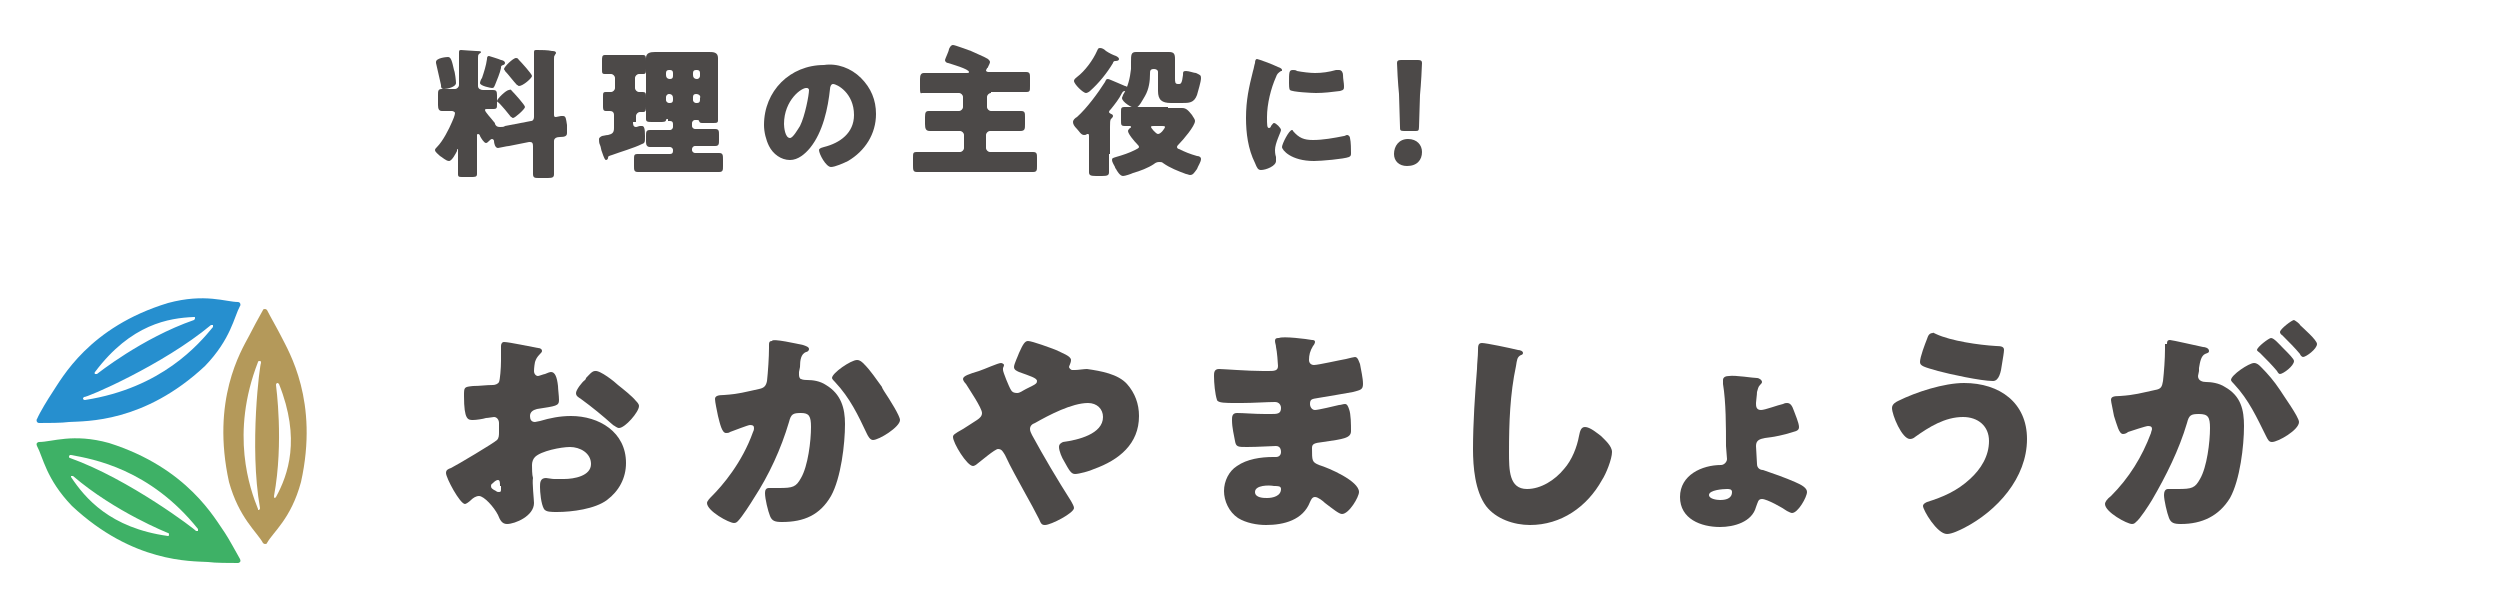 <?xml version="1.0" encoding="utf-8"?>
<!-- Generator: Adobe Illustrator 24.1.0, SVG Export Plug-In . SVG Version: 6.00 Build 0)  -->
<svg version="1.1" id="レイヤー_3" xmlns="http://www.w3.org/2000/svg" xmlns:xlink="http://www.w3.org/1999/xlink" x="0px"
	 y="0px" width="250px" height="60px" viewBox="0 0 250 60" style="enable-background:new 0 0 250 60;" xml:space="preserve">
<style type="text/css">
	.st0{fill:#268FCF;}
	.st1{fill:#3EB166;}
	.st2{fill:#B4995A;}
	.st3{fill:#4C4948;}
</style>
<g>
	<path class="st0" d="M5.2,39.3c-0.4,0.6-1.2,1.9-1.5,2.6c-0.1,0.1,0,0.3,0,0.3s0.1,0.1,0.2,0.1c0.8,0,2.3,0,3-0.1
		c1.7-0.1,7.5,0.1,13.6-5.6c2.6-2.7,2.9-4.9,3.5-6l0,0c0.1-0.1,0-0.3,0-0.3s-0.1-0.1-0.2-0.1l0,0c-1.2,0-3.3-0.9-7,0.1
		C8.9,32.7,6.2,37.8,5.2,39.3z M21.1,32.5c0.1,0,0.1,0,0.2,0c0,0,0,0,0,0c0,0,0,0.1,0,0.2l0,0c-1.4,1.7-5.1,6.1-12.8,7.3
		c-0.1,0-0.1,0-0.2-0.1c0-0.1,0-0.1,0.1-0.2C8.6,39.8,16.3,36.5,21.1,32.5z M19.4,31.7c0.1,0,0.1,0,0.1,0.1c0,0,0,0,0,0
		c0,0.1,0,0.1-0.1,0.2c-5.2,1.8-9.7,5.4-9.7,5.4c-0.1,0-0.1,0-0.2,0c0,0-0.1-0.1,0-0.2C13.1,32.4,16.9,31.8,19.4,31.7z"/>
	<path class="st1" d="M20.8,56.2c0.7,0.1,2.2,0.1,3,0.1c0.1,0,0.2-0.1,0.2-0.1s0.1-0.1,0-0.3c-0.4-0.7-1.1-2-1.5-2.6
		c-1-1.4-3.7-6.5-11.6-9c-3.6-1-5.7-0.1-7-0.1l0,0c-0.1,0-0.2,0.1-0.2,0.1s-0.1,0.1,0,0.3l0,0c0.6,1.1,0.9,3.3,3.5,6
		C13.3,56.3,19.1,56.1,20.8,56.2z M7,45.8c-0.1,0-0.1-0.1-0.1-0.2c0,0,0,0,0,0c0,0,0.1-0.1,0.1-0.1l0.1,0c2.2,0.4,7.9,1.4,12.7,7.4
		c0,0.1,0,0.1,0,0.2c-0.1,0-0.1,0-0.2,0C19.6,53,12.9,47.9,7,45.8z M7.1,47.7c0,0,0-0.1,0-0.1c0,0,0,0,0,0c0.1,0,0.1,0,0.2,0
		c4.2,3.6,9.5,5.7,9.5,5.7c0.1,0,0.1,0.1,0.1,0.2c0,0.1-0.1,0.1-0.1,0.1C11,52.8,8.5,49.8,7.1,47.7z"/>
	<path class="st2" d="M28.1,33.6c-0.3-0.6-1.1-2-1.4-2.6c-0.1-0.1-0.2-0.1-0.2-0.1s-0.2,0-0.2,0.1c-0.4,0.7-1.1,2-1.4,2.6
		c-0.8,1.5-3.8,6.4-2,14.6c1,3.6,2.8,5,3.4,6.1v0c0.1,0.1,0.2,0.1,0.2,0.1s0.2,0,0.2-0.1l0,0c0.6-1.1,2.4-2.4,3.4-6.1
		C31.9,40.1,28.9,35.2,28.1,33.6z M26,50.8c0,0.1,0,0.1-0.1,0.2c0,0,0,0,0,0c-0.1,0-0.1,0-0.1-0.1l0,0c-0.8-2-2.8-7.5,0-14.7
		c0-0.1,0.1-0.1,0.2-0.1c0.1,0,0.1,0.1,0.1,0.2C26,36.3,24.9,44.6,26,50.8z M27.6,49.7c0,0-0.1,0.1-0.1,0.1c0,0,0,0,0,0
		c-0.1,0-0.1-0.1-0.1-0.2c1-5.4,0.2-11,0.2-11.1c0-0.1,0-0.1,0.1-0.2c0.1,0,0.1,0,0.2,0.1C30.1,43.9,28.8,47.5,27.6,49.7z"/>
</g>
<g>
	<g>
		<path class="st3" d="M53.4,50.3c0,1.3-1.9,2.1-2.7,2.1c-0.5,0-0.7-0.4-0.9-0.9c-0.4-0.8-1.4-1.9-1.9-1.9c-0.3,0-0.6,0.2-0.8,0.4
			c-0.2,0.2-0.5,0.4-0.6,0.4c-0.5,0-1.9-2.6-1.9-3.1c0-0.3,0.2-0.4,0.5-0.5c0.6-0.3,4.3-2.5,4.6-2.8c0.2-0.2,0.2-0.5,0.2-0.8v-0.9
			c0-0.3-0.2-0.6-0.5-0.6c-0.1,0-0.6,0.1-0.8,0.1c-0.3,0.1-1,0.2-1.3,0.2c-0.5,0-0.9,0-0.9-2.4c0-0.9,0-0.9,0.9-1
			c0.7,0,1.3-0.1,2-0.1c0.2,0,0.5-0.1,0.6-0.3c0.1-0.2,0.2-1.4,0.2-2.1v-0.4c0-0.5,0-1,0-1.1c0-0.2,0.1-0.4,0.3-0.4
			c0.5,0,2.8,0.5,3.4,0.6c0.2,0,0.4,0.1,0.4,0.3c0,0.1-0.1,0.2-0.2,0.3c-0.3,0.3-0.4,0.5-0.5,0.8c-0.1,0.5-0.1,0.9-0.1,0.9
			c0,0.3,0.2,0.5,0.4,0.5c0.1,0,0.6-0.2,0.7-0.2c0.2-0.1,0.5-0.2,0.6-0.2c0.4,0,0.6,0.5,0.7,1.4c0,0.3,0.1,1,0.1,1.4
			c0,0.6-0.3,0.6-2.2,0.9c-0.4,0.1-0.7,0.3-0.7,0.7c0,0.3,0.1,0.6,0.5,0.6c0.1,0,0.4-0.1,0.5-0.1c1-0.3,2-0.5,3.1-0.5
			c2.8,0,5.5,1.6,5.5,4.7c0,1.5-0.7,2.8-1.9,3.7c-1.2,0.9-3.5,1.2-5,1.2c-0.6,0-1.1,0-1.3-0.3c-0.3-0.5-0.4-1.7-0.4-2.2
			c0-0.4,0-0.9,0.6-0.9c0.1,0,0.6,0.1,0.8,0.1c0.3,0,0.7,0,1,0c1,0,2.7-0.3,2.7-1.5c0-1.1-1.1-1.7-2.1-1.7c-0.9,0-2.9,0.4-3.5,1
			c-0.2,0.2-0.3,0.5-0.3,0.8c0,0.3,0,1,0.1,1.3C53.2,48.2,53.4,50,53.4,50.3z M50,48.6c0-0.3,0-0.6-0.2-0.6c-0.2,0-0.4,0.2-0.5,0.3
			c-0.1,0.1-0.2,0.1-0.2,0.3c0,0.2,0.1,0.3,0.5,0.5c0.1,0.1,0.2,0.1,0.3,0.1c0.2,0,0.2-0.1,0.2-0.3V48.6z M61.8,38.5
			c0.5,0.4,1.4,1.1,1.8,1.6c0.1,0.1,0.3,0.3,0.3,0.5c0,0.6-1.4,2.2-2,2.2c-0.2,0-0.4-0.2-0.6-0.3c-1-0.9-2.1-1.8-3.2-2.6
			c-0.3-0.2-0.5-0.3-0.5-0.6c0-0.3,0.6-1.1,0.9-1.3c0,0,0.1-0.1,0.1-0.2c0.3-0.3,0.6-0.7,0.9-0.7C60,37,61.5,38.2,61.8,38.5z"/>
		<path class="st3" d="M80.3,34.5c0.3,0.1,0.6,0.2,0.6,0.4c0,0.2-0.2,0.3-0.3,0.3C80.1,35.4,80,36,80,36.7l-0.1,0.5
			c0,0.1,0,0.3,0,0.3c0,0.2,0.1,0.4,0.2,0.4c0.2,0.1,0.5,0.1,0.6,0.1c0.6,0,1.3,0.1,1.9,0.5c1.5,0.9,1.9,2.3,1.9,3.9
			c0,2-0.4,5.4-1.4,7.2c-1.1,1.9-2.7,2.6-4.9,2.6c-0.7,0-1-0.1-1.2-0.6c-0.2-0.5-0.5-1.7-0.5-2.3c0-0.3,0.1-0.5,0.4-0.5s0.6,0,1,0
			c1.4,0,1.7-0.1,2.2-1c0.7-1.2,1-3.7,1-5.1c0-1.1-0.2-1.4-1-1.4c-0.8,0-1,0.1-1.2,0.9c-0.8,2.7-2,5.3-3.5,7.6
			c-0.3,0.5-1.2,1.9-1.6,2.3c-0.1,0.1-0.2,0.2-0.4,0.2c-0.5,0-2.7-1.2-2.7-2c0-0.2,0.3-0.5,0.5-0.7c1-1,3-3.3,4.1-6.4
			c0.1-0.2,0.1-0.3,0.1-0.4c0-0.2-0.1-0.3-0.4-0.3c-0.2,0-1.7,0.6-2,0.7c-0.1,0.1-0.3,0.1-0.4,0.1c-0.4,0-0.6-0.9-0.8-1.7
			c-0.1-0.5-0.3-1.4-0.3-1.7c0-0.3,0.3-0.4,0.9-0.4c1.5-0.1,2.1-0.3,3.5-0.6c0.5-0.1,0.7-0.3,0.8-0.8c0.1-0.9,0.2-2.4,0.2-3.3v-0.3
			c0-0.2,0-0.4,0.3-0.4C77.2,33.8,79.8,34.4,80.3,34.5z M86.4,36.4c0.7,0.7,1.2,1.5,1.8,2.3c0,0.1,0.1,0.2,0.2,0.4
			C89,40,90,41.6,90,42c0,0.7-2.1,2-2.7,2c-0.3,0-0.5-0.4-0.6-0.6c-0.9-1.9-1.7-3.6-3.2-5.2c-0.1-0.1-0.3-0.3-0.3-0.4
			c0-0.5,1.9-1.8,2.5-1.8C86,36,86.2,36.2,86.4,36.4z"/>
		<path class="st3" d="M112.7,38.4c0.8,0.9,1.2,2,1.2,3.2c0,2.8-2,4.4-4.5,5.3c-0.4,0.2-1.5,0.5-1.9,0.5c-0.4,0-0.6-0.4-1.1-1.3
			c-0.2-0.3-0.5-1-0.5-1.4c0-0.3,0.2-0.4,0.4-0.5c1.5-0.2,4-0.8,4-2.5c0-0.8-0.6-1.4-1.5-1.4c-1.6,0-3.9,1.2-5.3,2
			c-0.3,0.1-0.5,0.3-0.5,0.6c0,0.2,0.1,0.4,0.2,0.6c1.2,2.2,2.5,4.4,3.9,6.6c0.1,0.2,0.3,0.5,0.3,0.7c0,0.5-2.3,1.7-2.9,1.7
			c-0.3,0-0.4-0.1-0.6-0.6c-0.4-0.8-0.9-1.7-1.4-2.6c-0.7-1.3-1.4-2.5-2-3.8c-0.2-0.3-0.3-0.6-0.7-0.6c-0.3,0-1.7,1.2-2.1,1.5
			c-0.1,0.1-0.3,0.2-0.4,0.2c-0.6,0-2-2.3-2-2.9c0-0.2,0.1-0.3,1-0.8c0.3-0.2,0.8-0.5,1.4-0.9c0.3-0.2,0.5-0.4,0.5-0.7
			c0-0.5-1.3-2.4-1.6-2.9c-0.2-0.2-0.3-0.4-0.3-0.5c0-0.3,0.6-0.5,1.6-0.8c0.6-0.2,1.9-0.8,2.2-0.8c0.1,0,0.3,0.1,0.3,0.2
			c0,0.1-0.1,0.3-0.1,0.3c0,0,0,0.1,0,0.2c0,0.2,0.6,1.7,0.8,2c0.1,0.2,0.3,0.3,0.6,0.3c0.3,0,0.5-0.2,0.9-0.4
			c0.2-0.1,0.4-0.2,0.6-0.3c0.4-0.2,0.5-0.3,0.5-0.5c0-0.3-0.7-0.5-1.8-0.9c-0.2-0.1-0.5-0.2-0.5-0.5c0-0.3,0.4-1.1,0.5-1.4
			c0.4-0.9,0.6-1.2,0.9-1.2c0.4,0,2.3,0.7,2.8,0.9c0.6,0.3,1.5,0.6,1.5,1c0,0.3-0.2,0.6-0.2,0.7s0.2,0.3,0.3,0.3c0.1,0,0.2,0,0.3,0
			c0.3,0,0.9-0.1,1.2-0.1C110.1,37.1,111.8,37.4,112.7,38.4z"/>
		<path class="st3" d="M131.2,34c0.1,0,0.3,0,0.3,0.2c0,0.1-0.1,0.3-0.2,0.4c-0.3,0.5-0.4,0.9-0.4,1.4c0,0.3,0.2,0.5,0.5,0.5
			c0.4,0,2.6-0.5,3.2-0.6c0.4-0.1,0.8-0.2,0.9-0.2c0.3,0,0.4,0.5,0.5,0.7c0.1,0.6,0.3,1.4,0.3,2c0,0.6-0.3,0.6-1,0.8
			c-1.1,0.2-2.3,0.4-3.5,0.6c-0.6,0.1-0.8,0.1-0.8,0.6c0,0.3,0.2,0.6,0.5,0.6c0.3,0,2-0.4,2.4-0.5c0.2,0,0.4-0.1,0.6-0.1
			c0.2,0,0.3,0.2,0.4,0.5c0.2,0.5,0.2,1.6,0.2,2.2c0,0.7-0.7,0.8-2.8,1.1c-0.9,0.1-1.1,0.2-1.1,0.6c0,1.3,0,1.4,0.7,1.7
			c1,0.3,4,1.6,4,2.7c0,0.5-1,2.2-1.7,2.2c-0.3,0-0.9-0.5-1.7-1.1c-0.2-0.2-0.7-0.6-1-0.6c-0.3,0-0.4,0.3-0.5,0.5
			c-0.7,1.8-2.6,2.3-4.4,2.3c-0.9,0-2-0.2-2.8-0.7c-0.9-0.6-1.4-1.7-1.4-2.7c0-1,0.5-2,1.3-2.5c1-0.7,2.4-0.9,3.6-0.9h0.3
			c0.3,0,0.5-0.2,0.5-0.5c0-0.5-0.3-0.6-0.5-0.6c-0.4,0-1.8,0.1-2.9,0.1c-0.9,0-1.1,0-1.2-0.6c-0.1-0.6-0.3-1.3-0.3-2.1
			c0-0.3,0-0.7,0.5-0.7c0.7,0,1.7,0.1,2.8,0.1h0.6c0.6,0,1,0,1-0.6c0-0.3-0.2-0.6-0.6-0.6c-0.8,0-2.2,0.1-3.3,0.1h-0.7
			c-0.9,0-1.7,0-1.8-0.3c-0.2-0.6-0.3-1.7-0.3-2.4c0-0.3,0-0.7,0.5-0.7c0.4,0,2.9,0.2,4.4,0.2h0.5c0.6,0,1,0,1-0.5
			c0-0.2-0.1-1.5-0.2-1.9c0-0.2-0.1-0.4-0.1-0.6c0-0.3,0.2-0.3,0.4-0.3C128.3,33.6,130.7,33.9,131.2,34z M125.5,49.2
			c0,0.6,0.9,0.6,1.2,0.6c0.6,0,1.4-0.2,1.4-0.9c0-0.3-0.3-0.3-0.7-0.3C126.9,48.5,125.5,48.5,125.5,49.2z"/>
		<path class="st3" d="M151.8,35c0.2,0,0.5,0.1,0.5,0.3c0,0.1-0.1,0.2-0.2,0.2c-0.4,0.2-0.4,0.5-0.5,1.1c-0.6,2.8-0.7,5.7-0.7,8.6
			c0,1.8,0,3.7,1.8,3.7c1.4,0,2.8-0.9,3.7-2c0.8-0.9,1.3-2.2,1.5-3.3c0.1-0.5,0.2-0.9,0.6-0.9c0.5,0,1.2,0.6,1.6,0.9
			c0.4,0.4,1.1,1,1.1,1.6c0,0.7-0.6,2.2-1,2.8c-1.5,2.7-4.1,4.5-7.2,4.5c-1.6,0-3.4-0.6-4.4-1.9c-1.1-1.5-1.3-3.9-1.3-5.7
			c0-2.6,0.2-5.5,0.4-8c0-0.5,0.1-1.3,0.1-1.8c0-0.5,0-0.8,0.4-0.8C148.6,34.3,151,34.8,151.8,35z"/>
		<path class="st3" d="M175.7,37.8c0.2,0,0.5,0.2,0.5,0.4c0,0.1-0.1,0.2-0.2,0.3c-0.2,0.2-0.2,0.4-0.3,0.7c0,0.3-0.1,0.9-0.1,1.1
			c0,0.3,0,0.7,0.5,0.7c0.4,0,1.7-0.5,2.2-0.6c0.2-0.1,0.3-0.1,0.4-0.1c0.3,0,0.5,0.2,0.7,0.8c0.1,0.3,0.5,1.2,0.5,1.6
			c0,0.3-0.2,0.4-0.6,0.5c-0.9,0.3-1.9,0.5-2.8,0.6c-0.5,0.1-0.9,0.2-0.9,0.8c0,0.3,0.1,1.5,0.1,1.8c0,0.4,0.3,0.6,0.6,0.6
			c0.9,0.3,2.3,0.8,3.2,1.2c0.7,0.3,1.2,0.6,1.2,1c0,0.5-0.9,2.1-1.5,2.1c-0.1,0-0.3-0.1-0.5-0.2c-0.4-0.3-2-1.2-2.5-1.2
			c-0.4,0-0.4,0.3-0.6,0.8c-0.4,1.5-2.2,2-3.6,2c-1.9,0-4-0.8-4-3c0-2.2,2.2-3.2,4.1-3.2c0.3,0,0.6-0.3,0.6-0.6
			c0-0.1-0.1-1.2-0.1-1.3c0-1.9,0-4.4-0.3-6.2c0-0.1,0-0.3,0-0.4c0-0.3,0.3-0.4,0.6-0.4C173.5,37.5,175.3,37.8,175.7,37.8z
			 M170.9,49.5c0,0.4,0.8,0.5,1.1,0.5c0.5,0,1.2-0.1,1.2-0.8c0-0.3-0.3-0.3-0.5-0.3C172.3,48.9,170.9,49,170.9,49.5z"/>
		<path class="st3" d="M202.7,43.9c0,3.9-3,7.2-6.3,8.9c-0.4,0.2-1.2,0.6-1.7,0.6c-1,0-2.4-2.4-2.4-2.8c0-0.2,0.2-0.3,0.4-0.4
			c1.6-0.5,3-1.1,4.3-2.3c1.1-1,1.9-2.3,1.9-3.8c0-1.5-1.1-2.4-2.6-2.4c-1.8,0-3.4,1-4.8,2c-0.1,0.1-0.3,0.2-0.5,0.2
			c-0.8,0-1.8-2.4-1.8-3.1c0-0.4,0.4-0.6,0.6-0.7c1.8-0.9,4.6-1.8,6.6-1.8C200,38.3,202.7,40.3,202.7,43.9z M193.6,33.4
			c1.5,0.7,4.3,1.1,6,1.2c0.6,0,0.8,0.1,0.8,0.4c0,0.2-0.1,0.8-0.2,1.4c-0.1,0.8-0.3,1.7-0.9,1.7c-1.2,0-4.4-0.7-5.5-1
			c-1.4-0.4-1.8-0.5-1.8-0.9c0-0.5,0.5-1.8,0.7-2.3c0.1-0.3,0.2-0.6,0.6-0.6C193.2,33.2,193.4,33.3,193.6,33.4z"/>
		<path class="st3" d="M216.7,34.4c0-0.2,0-0.4,0.3-0.4c0.2,0,2.8,0.6,3.3,0.7c0.2,0,0.6,0.1,0.6,0.4c0,0.2-0.2,0.2-0.4,0.3
			c-0.4,0.2-0.5,0.8-0.6,1.4l0,0.3c0,0.1-0.1,0.4-0.1,0.5c0,0.5,0.5,0.6,0.8,0.6c0.5,0,1.3,0.1,1.9,0.5c1.6,0.9,1.9,2.3,1.9,3.9
			c0,2-0.4,5.4-1.4,7.2c-1.1,1.8-2.8,2.6-4.9,2.6c-0.7,0-1-0.1-1.2-0.6c-0.2-0.5-0.5-1.8-0.5-2.3c0-0.3,0.1-0.6,0.4-0.6
			c0.3,0,0.6,0,1,0c1.4,0,1.7-0.1,2.2-1c0.7-1.2,1-3.7,1-5.1c0-1.1-0.2-1.4-1.1-1.4c-0.8,0-1,0.1-1.2,0.9c-0.8,2.7-2.1,5.3-3.5,7.7
			c-0.3,0.5-1.2,1.9-1.6,2.2c-0.1,0.1-0.2,0.2-0.4,0.2c-0.5,0-2.7-1.2-2.7-2c0-0.2,0.2-0.5,0.6-0.8c1.8-1.8,3.1-3.9,4-6.3
			c0-0.1,0.1-0.3,0.1-0.4c0-0.2-0.1-0.3-0.4-0.3c-0.2,0-1.7,0.5-2,0.6c-0.1,0.1-0.3,0.2-0.5,0.2c-0.4,0-0.6-0.9-0.9-1.8
			c-0.1-0.6-0.3-1.4-0.3-1.6c0-0.3,0.2-0.4,0.9-0.4c1.5-0.1,2.1-0.3,3.5-0.6c0.6-0.1,0.7-0.3,0.8-0.9c0.1-0.9,0.2-2.2,0.2-3.2V34.4z
			 M226.1,36.7c0.7,0.7,1.3,1.4,1.9,2.3c0.3,0.5,1.9,2.7,1.9,3.2c0,0.8-2.1,2-2.7,2c-0.3,0-0.4-0.2-0.6-0.6
			c-0.9-1.8-1.7-3.6-3.2-5.2c-0.1-0.1-0.3-0.3-0.3-0.4c0-0.5,1.8-1.7,2.3-1.7C225.7,36.3,225.9,36.5,226.1,36.7z M228.3,34.8
			c0.6,0.6,1.1,1.1,1.1,1.3c0,0.5-1.1,1.3-1.4,1.3c-0.1,0-0.2-0.1-0.3-0.3c-0.5-0.6-1.1-1.2-1.7-1.8c-0.1-0.1-0.3-0.2-0.3-0.3
			c0-0.3,1.2-1.2,1.4-1.2C227.4,33.8,227.9,34.4,228.3,34.8z M230,32.5c0.3,0.3,1.7,1.5,1.7,1.9c0,0.5-1.1,1.3-1.4,1.3
			c-0.1,0-0.3-0.2-0.3-0.3c-0.5-0.6-1.1-1.2-1.7-1.8c-0.1-0.1-0.3-0.2-0.3-0.4c0-0.3,1.2-1.2,1.4-1.2C229.6,32.1,230,32.4,230,32.5z
			"/>
	</g>
</g>
<g>
	<path class="st3" d="M53.1,12.1c0.2,0,0.3-0.2,0.3-0.4V6.6c0-0.4,0-0.9,0-1.3c0,0,0-0.1,0-0.1c0-0.2,0.1-0.2,0.3-0.2
		c0.4,0,1.1,0,1.5,0.1c0.1,0,0.4,0,0.4,0.2c0,0.1-0.1,0.1-0.1,0.2c-0.1,0.1-0.1,0.2-0.1,0.4c0,0.2,0,0.4,0,0.7v4.9
		c0,0.2,0.1,0.2,0.2,0.2c0.1,0,0.4-0.1,0.5-0.1c0.1,0,0.1,0,0.2,0c0.3,0,0.3,0.3,0.4,0.9l0,0.4c0,0.1,0,0.3,0,0.4
		c0,0.3-0.2,0.4-0.7,0.4c-0.3,0-0.6,0.1-0.6,0.4v1c0,0.8,0,1.5,0,2.3c0,0.3-0.1,0.4-0.6,0.4h-0.9c-0.4,0-0.6,0-0.6-0.4
		c0-0.8,0-1.5,0-2.3v-0.5c0-0.3-0.1-0.4-0.3-0.4c0,0,0,0-0.1,0l-2,0.4c-0.2,0-1,0.2-1.1,0.2c-0.3,0-0.4-0.5-0.4-0.7
		c0-0.1-0.1-0.2-0.2-0.2c-0.1,0-0.2,0.1-0.3,0.2c-0.1,0.1-0.2,0.2-0.3,0.2c-0.2,0-0.5-0.5-0.6-0.7c0-0.1-0.1-0.2-0.2-0.2
		c-0.1,0-0.1,0.1-0.1,0.1v1.9c0,0.7,0,1.3,0,2c0,0.3-0.2,0.3-0.6,0.3h-0.8c-0.4,0-0.5,0-0.5-0.3c0-0.7,0-1.3,0-2v-0.4
		c0,0,0-0.1,0-0.1c-0.1,0-0.1,0.1-0.1,0.2c-0.1,0.2-0.5,1-0.8,1c-0.3,0-0.7-0.4-0.9-0.5c-0.2-0.2-0.5-0.4-0.5-0.6
		c0-0.1,0.1-0.2,0.2-0.3c0.6-0.6,1.2-1.8,1.5-2.5c0.1-0.2,0.3-0.7,0.3-0.9c0-0.1-0.2-0.2-0.3-0.2c-0.3,0-0.7,0-1,0s-0.4-0.2-0.4-0.6
		V9.5c0-0.4,0-0.6,0.4-0.6c0.3,0,0.7,0,1.2,0h0.1c0.2,0,0.4-0.2,0.4-0.4V7c0-0.4,0-1,0-1.3c0-0.1,0-0.3,0-0.4c0-0.2,0-0.3,0.2-0.3
		c0.2,0,1.2,0.1,1.5,0.1c0.2,0,0.5,0,0.5,0.1c0,0.1-0.1,0.1-0.2,0.2c-0.1,0.1-0.1,0.2-0.1,0.4c0,0.4,0,0.8,0,1.2v1.6
		c0,0.3,0.3,0.4,0.5,0.4c0.3,0,0.7,0,1,0c0.3,0,0.4,0.1,0.4,0.5v0.9c0,0.4,0,0.5-0.4,0.5c-0.2,0-0.4,0-0.6,0c-0.1,0-0.2,0-0.2,0.1
		c0,0.2,0.6,0.8,0.9,1.2c0.1,0.1,0.1,0.1,0.1,0.2c0.1,0.2,0.2,0.3,0.5,0.3c0.2,0,0.4,0,0.5-0.1L53.1,12.1z M44.8,5.7
		c0.3,0,0.4,0.4,0.6,1.3c0.1,0.2,0.2,1.1,0.2,1.3c0,0.4-0.9,0.6-1.2,0.6c-0.3,0-0.3-0.2-0.3-0.4c-0.1-0.5-0.4-1.7-0.5-2.2
		c0,0,0-0.1,0-0.1C43.6,5.8,44.6,5.7,44.8,5.7z M50.1,6c0.1,0,0.4,0.1,0.4,0.3c0,0.1-0.1,0.2-0.2,0.2c-0.2,0.1-0.2,0.1-0.2,0.3
		C50,7.3,49.7,8,49.5,8.5c-0.1,0.2-0.1,0.3-0.3,0.3c-0.1,0-1.2-0.2-1.2-0.5c0-0.1,0.1-0.4,0.2-0.5c0.2-0.6,0.4-1.2,0.5-1.9
		c0-0.1,0-0.3,0.2-0.3C48.9,5.6,49.9,5.9,50.1,6z M51.2,9.1c0.2,0.2,1.3,1.4,1.3,1.6c0,0.2-1,1.1-1.2,1.1c-0.1,0-0.1-0.1-0.2-0.1
		c-0.3-0.4-0.9-1.1-1.2-1.4c-0.1-0.1-0.2-0.1-0.2-0.2c0-0.2,0.9-1.1,1.2-1.1C51.1,8.9,51.1,9,51.2,9.1z M51.9,6
		c0.2,0.2,1.3,1.4,1.3,1.6c0,0.2-0.9,1-1.3,1c-0.1,0-0.1-0.1-0.2-0.1c-0.3-0.3-0.9-1.1-1.2-1.4C50.5,7,50.4,7,50.4,6.9
		c0-0.2,0.9-1.1,1.2-1.1C51.8,5.8,51.8,5.9,51.9,6z"/>
	<path class="st3" d="M63.3,12.2c0,0.2,0,0.5,0.3,0.5c0.1,0,0.3-0.1,0.4-0.1c0.1,0,0.1,0,0.2,0c0.2,0,0.3,0.2,0.3,1
		c0,0.6,0,0.7-0.3,0.8c-0.8,0.4-2.2,0.8-3,1.1c-0.3,0.1-0.4,0.1-0.4,0.3c0,0.1-0.1,0.2-0.2,0.2c-0.1,0-0.2-0.2-0.4-0.8
		c-0.1-0.2-0.1-0.5-0.2-0.7c-0.1-0.2-0.1-0.4-0.1-0.6c0-0.1,0.1-0.2,0.3-0.3c0.1,0,0.4-0.1,0.6-0.1c0.4-0.1,0.6-0.2,0.6-0.7v-1.3
		c0-0.3-0.2-0.4-0.4-0.4c-0.1,0-0.3,0-0.4,0c-0.3,0-0.3-0.2-0.3-0.5V9.7c0-0.4,0-0.5,0.3-0.5c0.2,0,0.4,0,0.5,0
		c0.2,0,0.4-0.2,0.4-0.4v-1c0-0.2-0.2-0.4-0.4-0.4s-0.4,0-0.6,0c-0.3,0-0.3-0.1-0.3-0.5V6.1c0-0.4,0-0.6,0.3-0.6s0.8,0,1.3,0h1.2
		c0.5,0,1,0,1.3,0c0.3,0,0.3,0.2,0.3,0.6v0.7c0,0.5,0,0.6-0.3,0.6c-0.1,0-0.3,0-0.4,0c-0.2,0-0.4,0.2-0.4,0.4v1
		c0,0.2,0.2,0.4,0.4,0.4c0.1,0,0.2,0,0.3,0c0.4,0,0.4,0.1,0.4,0.6v0.8c0,0.4,0,0.6-0.3,0.6c-0.1,0-0.2,0-0.3,0
		c-0.2,0-0.4,0.2-0.4,0.4V12.2z M66.8,11.9c-0.1,0-0.2,0-0.2,0.1c0,0.2-0.3,0.2-0.6,0.2h-0.7c-0.5,0-0.7,0-0.7-0.3
		c0-0.3,0-0.9,0-1.3V6.8c0-0.3,0-0.7,0-1c0-0.5,0.4-0.6,0.9-0.6c0.4,0,0.8,0,1.2,0h3c0.4,0,0.8,0,1.2,0c0.4,0,0.9,0,0.9,0.6
		c0,0.3,0,0.6,0,1v3.9c0,0.4,0,1.1,0,1.3c0,0.3-0.1,0.3-0.6,0.3h-0.8c-0.4,0-0.4,0-0.5-0.2c0-0.1-0.1-0.1-0.2-0.1h-0.2
		c-0.2,0-0.3,0.2-0.3,0.3v0.3c0,0.2,0.2,0.3,0.3,0.3h0.5c0.5,0,1,0,1.5,0c0.4,0,0.4,0.2,0.4,0.6V14c0,0.4,0,0.6-0.4,0.6
		c-0.5,0-1,0-1.5,0h-0.5c-0.2,0-0.3,0.2-0.3,0.3v0.1c0,0.2,0.2,0.3,0.3,0.3h0.8c0.5,0,1.1,0,1.6,0c0.4,0,0.4,0.2,0.4,0.7v0.6
		c0,0.4,0,0.6-0.4,0.6c-0.5,0-1.1,0-1.6,0h-4.9c-0.5,0-1.1,0-1.6,0c-0.4,0-0.4-0.2-0.4-0.6V16c0-0.5,0-0.6,0.4-0.6
		c0.5,0,1.1,0,1.6,0H67c0.2,0,0.3-0.1,0.3-0.3V15c0-0.2-0.2-0.3-0.3-0.3h-0.5c-0.5,0-1,0-1.5,0c-0.3,0-0.4-0.2-0.4-0.5v-0.6
		c0-0.4,0-0.6,0.4-0.6c0.5,0,1,0,1.5,0H67c0.2,0,0.3-0.2,0.3-0.3v-0.3c0-0.2-0.1-0.3-0.3-0.3H66.8z M67,7.9c0.2,0,0.3-0.1,0.3-0.3
		V7.3C67.3,7.1,67.2,7,67,7h-0.1c-0.2,0-0.3,0.1-0.3,0.3v0.2C66.6,7.7,66.7,7.9,67,7.9L67,7.9z M66.9,9.4c-0.2,0-0.3,0.2-0.3,0.3V10
		c0,0.2,0.2,0.3,0.3,0.3H67c0.2,0,0.3-0.1,0.3-0.3V9.8C67.3,9.6,67.2,9.4,66.9,9.4L66.9,9.4z M69.7,7.9c0.2,0,0.3-0.2,0.3-0.3V7.3
		c0-0.2-0.1-0.3-0.3-0.3h-0.1c-0.2,0-0.3,0.1-0.3,0.3v0.2C69.3,7.7,69.4,7.9,69.7,7.9L69.7,7.9z M69.6,9.4c-0.2,0-0.3,0.1-0.3,0.3
		V10c0,0.2,0.2,0.3,0.3,0.3h0.1c0.2,0,0.3-0.1,0.3-0.3V9.8C70.1,9.6,69.9,9.4,69.6,9.4L69.6,9.4z"/>
	<path class="st3" d="M86.1,7.8c1,1,1.5,2.2,1.5,3.6c0,2-1.1,3.7-2.8,4.7c-0.4,0.2-1.3,0.6-1.7,0.6c-0.5,0-1.2-1.3-1.2-1.7
		c0-0.1,0.1-0.2,0.5-0.3c1.6-0.4,3-1.4,3-3.2c0-2.2-1.7-3.1-2.1-3.1c-0.2,0-0.3,0.3-0.3,0.5c-0.2,1.9-0.7,4.3-2,5.9
		c-0.5,0.6-1.2,1.2-2,1.2c-0.9,0-1.7-0.6-2.1-1.4c-0.3-0.6-0.5-1.4-0.5-2.1c0-3.4,2.6-6,6-6C83.7,6.3,85.1,6.8,86.1,7.8z M78.4,12.4
		c0,0.3,0.1,1.4,0.6,1.4c0.3,0,0.8-0.9,1-1.2c0.5-1,0.9-3.1,0.9-3.6c0-0.1-0.1-0.2-0.2-0.2C80.2,8.7,78.4,10,78.4,12.4z"/>
	<path class="st3" d="M99.1,9.3c-0.2,0-0.4,0.2-0.4,0.4v1c0,0.2,0.2,0.4,0.4,0.4h1.4c0.5,0,1.1,0,1.6,0c0.4,0,0.4,0.2,0.4,0.6v0.7
		c0,0.5,0,0.7-0.5,0.7c-0.5,0-1.1,0-1.6,0h-1.4c-0.2,0-0.4,0.2-0.4,0.4v1.3c0,0.2,0.2,0.4,0.4,0.4h2.4c0.6,0,1.2,0,1.9,0
		c0.4,0,0.4,0.2,0.4,0.6v0.8c0,0.4,0,0.6-0.4,0.6c-0.6,0-1.3,0-1.9,0h-7.8c-0.6,0-1.3,0-1.9,0c-0.4,0-0.4-0.2-0.4-0.7v-0.7
		c0-0.5,0-0.6,0.4-0.6c0.6,0,1.3,0,1.9,0h2.4c0.2,0,0.4-0.2,0.4-0.4v-1.3c0-0.2-0.2-0.4-0.4-0.4h-1.4c-0.5,0-1.1,0-1.6,0
		c-0.4,0-0.5-0.2-0.5-0.7v-0.7c0-0.5,0.1-0.6,0.4-0.6c0.5,0,1.1,0,1.6,0h1.4c0.2,0,0.4-0.2,0.4-0.4v-1c0-0.2-0.2-0.4-0.4-0.4h-1.9
		c-0.6,0-1.2,0-1.8,0C92,9.4,92,9.2,92,8.7V7.9c0-0.4,0.1-0.6,0.4-0.6c0.6,0,1.2,0,1.8,0h2.5c0.1,0,0.2,0,0.2-0.1
		c0-0.3-1.8-0.8-2.1-0.9c-0.1,0-0.3-0.1-0.3-0.3c0-0.1,0.4-0.9,0.4-1.1c0.1-0.2,0.2-0.4,0.4-0.4c0.2,0,1.5,0.5,1.8,0.6
		c0.4,0.2,1.4,0.6,1.7,0.8c0.1,0.1,0.2,0.2,0.2,0.3c0,0.1-0.1,0.3-0.2,0.5c0,0,0,0.1-0.1,0.1c0,0.1-0.1,0.2-0.1,0.2
		c0,0.2,0.2,0.2,0.3,0.2h1.9c0.6,0,1.2,0,1.8,0c0.4,0,0.4,0.2,0.4,0.6v0.8c0,0.5,0,0.6-0.4,0.6c-0.6,0-1.2,0-1.8,0H99.1z"/>
	<path class="st3" d="M110.9,15.4c0,0.6,0,1.2,0,1.8c0,0.3-0.1,0.4-0.7,0.4h-0.6c-0.6,0-0.7-0.1-0.7-0.4c0-0.6,0-1.2,0-1.7v-1.9
		c0-0.1,0-0.2-0.1-0.2c0,0-0.1,0-0.1,0c-0.1,0.1-0.2,0.1-0.3,0.1c-0.3,0-0.5-0.4-0.7-0.6c-0.3-0.3-0.4-0.5-0.4-0.7s0.2-0.4,0.4-0.5
		c1-0.9,2.1-2.4,2.8-3.5c0.1-0.2,0.1-0.3,0.3-0.3c0.1,0,0.5,0.2,1,0.4c0.2,0.1,0.5,0.2,0.7,0.3c0.1,0,0.3,0.1,0.3,0.3
		c0,0.1-0.1,0.2-0.2,0.2c-0.2,0-0.3,0-0.4,0.2c-0.3,0.6-0.7,1.1-1.1,1.6c-0.1,0.1-0.2,0.2-0.2,0.3c0,0.1,0.1,0.1,0.2,0.2
		c0.1,0,0.2,0.1,0.2,0.2c0,0.1-0.1,0.2-0.2,0.3c-0.1,0.1-0.1,0.4-0.1,0.8V15.4z M110.6,5.1c0.3,0.2,0.7,0.4,1,0.5
		c0.2,0.1,0.3,0.2,0.3,0.3c0,0.2-0.3,0.2-0.4,0.2c-0.1,0-0.2,0.1-0.2,0.2c-0.6,1-1.4,2-2.3,2.8c-0.1,0.1-0.3,0.2-0.4,0.2
		c-0.3,0-1.2-0.9-1.2-1.2c0-0.2,0.2-0.3,0.3-0.4c0.8-0.6,1.6-1.7,2-2.6c0.1-0.2,0.1-0.3,0.3-0.3C110.2,4.8,110.4,4.9,110.6,5.1
		C110.5,5,110.5,5,110.6,5.1z M116.8,10.8c0.7,0,1.3,0,1.4,0c0.4,0,0.6,0.2,1,0.7c0.1,0.2,0.3,0.4,0.3,0.6c0,0.5-1.2,1.9-1.6,2.3
		c-0.1,0.1-0.2,0.2-0.2,0.3c0,0.1,0.1,0.2,0.2,0.2c0.6,0.3,1.1,0.5,1.8,0.7c0.2,0,0.4,0.1,0.4,0.3c0,0.3-0.3,0.7-0.4,1
		c-0.3,0.4-0.4,0.6-0.7,0.6c-0.1,0-0.3-0.1-0.4-0.1c-0.8-0.3-1.6-0.6-2.3-1.1c-0.1-0.1-0.2-0.1-0.4-0.1c-0.2,0-0.4,0.1-0.5,0.2
		c-0.6,0.4-1.4,0.7-2.1,0.9c-0.2,0.1-0.8,0.3-1,0.3c-0.3,0-0.6-0.5-0.7-0.7c0,0-0.1-0.1-0.1-0.2c-0.1-0.2-0.3-0.5-0.3-0.7
		c0-0.2,0.1-0.2,0.4-0.3c0.7-0.2,1.3-0.4,1.9-0.7c0.2-0.1,0.4-0.2,0.4-0.3c0-0.1-0.1-0.2-0.2-0.3c-0.2-0.2-0.9-1-0.9-1.3
		c0-0.1,0.1-0.2,0.2-0.3c0.1,0,0.1-0.1,0.1-0.1c0-0.1-0.1-0.1-0.1-0.1c-0.2,0-0.4,0-0.5,0c-0.4,0-0.4-0.1-0.4-0.6v-0.8
		c0-0.4,0-0.5,0.4-0.5c0.5,0,1,0,1.5,0H116.8z M115.8,7.2c0-0.2-0.2-0.3-0.4-0.3c-0.4,0-0.4,0.2-0.4,0.5c0,0.7-0.1,1.5-0.5,2.2
		c-0.2,0.3-0.6,1.2-1,1.2c-0.3,0-1.3-0.6-1.3-1c0-0.1,0.1-0.2,0.1-0.3c0.5-0.8,0.7-1.7,0.8-2.6c0-0.3,0-0.5,0-0.7c0-0.7,0-1,0.5-1
		c0.2,0,0.4,0,0.6,0h2c0.2,0,0.4,0,0.7,0c0.5,0,0.6,0.2,0.6,0.7c0,0.2,0,0.5,0,0.7v1.2c0,0.4,0,0.6,0.3,0.6h0.1
		c0.2,0,0.3-0.1,0.4-0.9c0-0.3,0-0.4,0.3-0.4c0.3,0,0.8,0.2,1,0.2c0.4,0.2,0.5,0.2,0.5,0.5c0,0.4-0.3,1.3-0.4,1.7
		c-0.3,0.8-0.8,0.8-1.5,0.8h-1.1c-0.9,0-1.3-0.3-1.3-1.2c0-0.3,0-0.6,0-0.9V7.2z M115.4,12.6c-0.2,0-0.3,0-0.3,0.1
		c0,0.1,0.5,0.7,0.7,0.7c0.3,0,0.7-0.6,0.7-0.7c0-0.1-0.1-0.1-0.5-0.1H115.4z"/>
	<path class="st3" d="M125.3,7.1c0.1-0.3,0.1-0.5,0.2-0.8c0-0.3,0.1-0.4,0.2-0.4c0.1,0,1.5,0.5,2.1,0.8c0.3,0.1,0.4,0.2,0.4,0.3
		c0,0.1,0,0.1-0.1,0.1c-0.3,0.2-0.4,0.3-0.5,0.6c-0.5,1.1-0.9,2.7-0.9,4c0,0.8,0,1.1,0.2,1.1c0.1,0,0.2-0.1,0.2-0.2
		c0.1-0.1,0.2-0.3,0.3-0.3c0.2,0,0.7,0.5,0.7,0.7c0,0.2-0.6,1.3-0.6,2c0,0.1,0,0.4,0.1,0.7c0,0.1,0,0.3,0,0.4c0,0.5-1,0.9-1.5,0.9
		c-0.3,0-0.4-0.2-0.6-0.7c-0.7-1.4-0.9-3-0.9-4.5C124.6,10,124.9,8.7,125.3,7.1z M129.3,13.1c0.6,0.7,1.1,0.9,2,0.9
		c1,0,2.1-0.2,3.1-0.4c0.1,0,0.2-0.1,0.3-0.1c0.2,0,0.3,0.2,0.3,0.3c0.1,0.4,0.1,1.2,0.1,1.5c0,0.2,0,0.3-0.2,0.4
		c-0.5,0.2-2.8,0.4-3.5,0.4c-2.3,0-3.2-1.1-3.2-1.4c0-0.3,0.7-1.7,1-1.7C129.2,13,129.3,13,129.3,13.1z M129.3,7
		c0.1,0,0.3,0,0.4,0.1c0.5,0.1,1.3,0.2,1.8,0.2c0.7,0,1.4-0.1,2.1-0.3c0.1,0,0.2,0,0.3,0c0.3,0,0.4,0.3,0.4,0.5
		c0,0.4,0.1,0.8,0.1,1.1c0,0.3,0,0.4-0.4,0.5c-0.8,0.1-1.6,0.2-2.4,0.2c-0.4,0-2.4-0.1-2.6-0.3c-0.1-0.1-0.1-0.5-0.1-0.7
		C128.9,7.2,128.9,7,129.3,7z"/>
	<path class="st3" d="M142.2,15.2c0,0.8-0.5,1.4-1.5,1.4c-0.8,0-1.3-0.5-1.3-1.2c0-0.8,0.5-1.5,1.4-1.5
		C141.7,13.9,142.2,14.5,142.2,15.2z M140.4,13.1c-0.4,0-0.4-0.1-0.4-0.4l-0.1-3.3c-0.1-0.9-0.2-2.8-0.2-3.1c0-0.2,0.1-0.3,0.4-0.3
		h1.7c0.3,0,0.4,0.1,0.4,0.3c0,0.3-0.1,2.2-0.2,3.2l-0.1,3.2c0,0.4-0.1,0.4-0.4,0.4H140.4z"/>
</g>
</svg>
